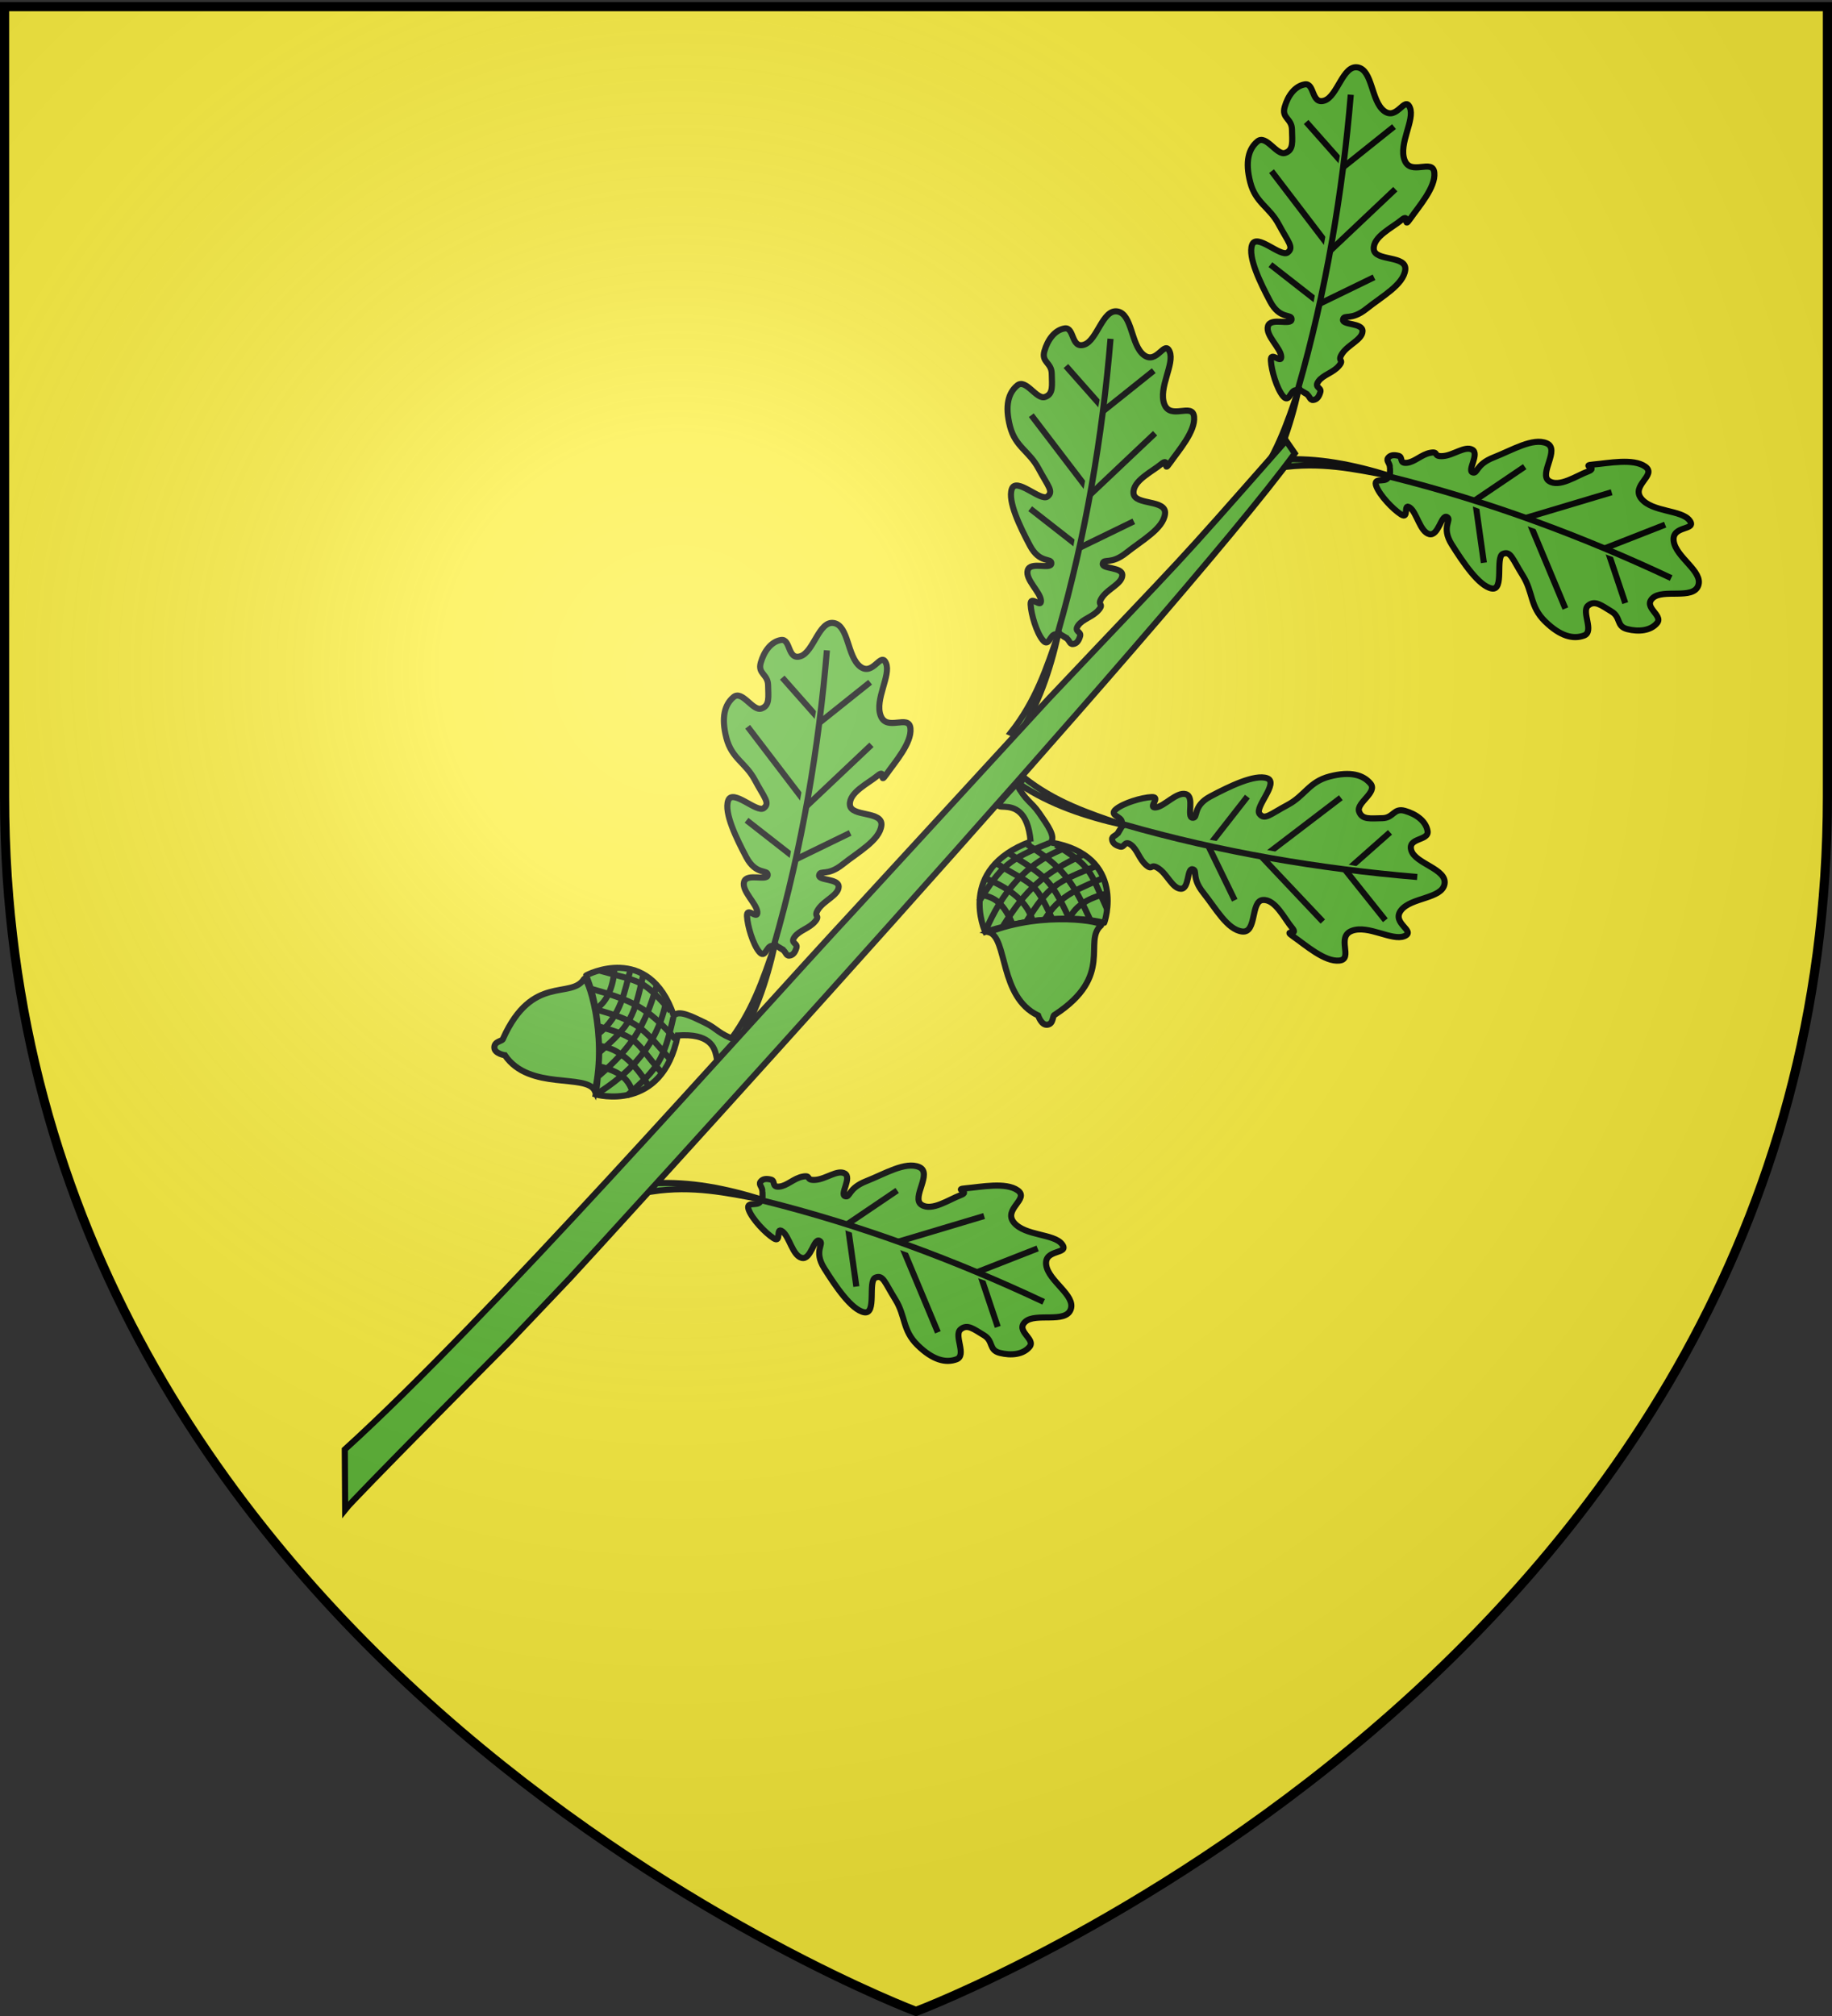 <svg xmlns="http://www.w3.org/2000/svg" xmlns:xlink="http://www.w3.org/1999/xlink" height="660" width="600" version="1.0"><rect width="100%" height="100%" fill="#333333" stroke="none"/><defs><linearGradient id="b"><stop style="stop-color:white;stop-opacity:.314" offset="0"/><stop offset=".19" style="stop-color:white;stop-opacity:.251"/><stop style="stop-color:#6b6b6b;stop-opacity:.125" offset=".6"/><stop style="stop-color:black;stop-opacity:.125" offset="1"/></linearGradient><linearGradient id="a"><stop offset="0" style="stop-color:#fd0000;stop-opacity:1"/><stop style="stop-color:#e77275;stop-opacity:.659" offset=".5"/><stop style="stop-color:black;stop-opacity:.323" offset="1"/></linearGradient><radialGradient xlink:href="#b" id="c" gradientUnits="userSpaceOnUse" gradientTransform="matrix(1.353 0 0 1.349 -77.63 -85.747)" cx="221.445" cy="226.331" fx="221.445" fy="226.331" r="300"/></defs><g style="display:inline"><path style="fill:#fcef3c;fill-opacity:1;fill-rule:evenodd;stroke:none;stroke-width:1px;stroke-linecap:butt;stroke-linejoin:miter;stroke-opacity:1" d="M300 658.5s298.5-112.32 298.5-397.772V2.176H1.5v258.552C1.5 546.18 300 658.5 300 658.5z"/><g style="fill:#5ab532;fill-opacity:1;stroke:#000;stroke-width:3.916;stroke-miterlimit:4;stroke-dasharray:none;stroke-opacity:1"><path style="fill:#5ab532;fill-opacity:1;fill-rule:evenodd;stroke:#000;stroke-width:3.916;stroke-linecap:butt;stroke-linejoin:miter;stroke-miterlimit:4;stroke-dasharray:none;stroke-opacity:1" d="M2513.489 841.28c3.136.784 3.57 3.652 5.79 2.813 2.221-.839 3.059-3.061 3.091-6.168.033-3.107-4.748-1.461-2.959-6.26 1.79-4.797 7.569-7.6 10.115-12.931 2.547-5.332-2.15-2.022.072-8.395 2.221-6.372 10.112-11.842 8.814-17.095-1.297-5.252-13.706-.273-14.006-3.916-.3-3.644 5.226-.372 12.807-10.657 7.582-10.285 18.876-20.965 17.52-30.484-1.357-9.52-20.293-.031-22.947-7.594-2.653-7.563 7.918-16.372 12.333-22.657 4.414-6.285 2.197 6.206 5.325-2.483 3.129-8.69 10.532-23.475 7.189-32.274-3.344-8.8-14.076 6.154-20.563-2.925-6.488-9.078-.174-26.633-5.388-33.39-5.214-6.755-5.717 10.423-15.469 6.366-9.752-4.058-13.863-23.472-23.54-22.595-9.675.877-7.677 21.282-15.163 26.104-7.487 4.821-8.895-9.469-14.781-6.818-5.886 2.652-8.652 9.86-8.765 17.423-.113 7.562 6.32 5.75 8.312 12.826 1.993 7.076 4.533 12.225-.34 15.478-4.874 3.252-14.947-8.47-19.153-2.468-4.206 6.002-4.428 14.503 2.33 26.475 6.757 11.972 15.996 12.083 24.702 21.413 8.705 9.33 13.413 11.635 10.12 15.906-3.295 4.27-22.627-7.14-23.296 1.178-.67 8.317 11.402 22.167 20.617 32.09 9.214 9.924 15.563 3.682 16.24 7.603.678 3.922-13.453 1.952-13.531 8.084-.079 6.132 11.347 11.277 13.219 16.443 1.871 5.166-7.66-1.859-5.733 4.221 1.926 6.08 8.366 16.507 13.437 20.1 5.07 3.591 3.445-4.379 6.846-5.731 3.4-1.353 3.618-.464 6.755.319z" transform="matrix(.493 .132 -.132 .493 -872.061 -435.833)"/><path style="fill:#5ab532;fill-opacity:1;fill-rule:evenodd;stroke:#000;stroke-width:3.916;stroke-linecap:butt;stroke-linejoin:miter;stroke-miterlimit:4;stroke-dasharray:none;stroke-opacity:1" d="M2508.484 840.383c-1.588 23.016-2.778 45.238-13.095 69.048l5.158.794c7.408-22.487 8.863-45.768 7.937-69.842z" transform="matrix(.493 .132 -.132 .493 -872.061 -435.833)"/><g style="fill:#5ab532;fill-opacity:1;stroke:#000;stroke-width:3.916;stroke-miterlimit:4;stroke-dasharray:none;stroke-opacity:1"><path d="m2351.927 739.097 50.12 38.692 29.612-48.075M2420.461 691.168l-23.927 32.46-31.308-20.748M2433.079 787.849l-29.052 25.187-37.27-15.822" style="fill:#5ab532;fill-opacity:1;fill-rule:evenodd;stroke:#000;stroke-width:3.916;stroke-linecap:butt;stroke-linejoin:miter;stroke-miterlimit:4;stroke-dasharray:none;stroke-opacity:1" transform="matrix(.493 .132 -.132 .493 -817.078 -436.894)"/><path style="fill:#5ab532;fill-opacity:1;fill-rule:evenodd;stroke:#000;stroke-width:3.916;stroke-linecap:butt;stroke-linejoin:miter;stroke-miterlimit:4;stroke-dasharray:none;stroke-opacity:1" d="M2404.493 869.302c1.184-64.564-5.042-129.349-16.116-190.717" transform="matrix(.493 .132 -.132 .493 -817.078 -436.894)"/></g></g><path style="fill:#5ab532;fill-opacity:1;fill-rule:evenodd;stroke:#000;stroke-width:2;stroke-linecap:butt;stroke-linejoin:miter;stroke-miterlimit:4;stroke-dasharray:none;stroke-opacity:1" d="M221.97 338.997c-5.133 25.56-26.868 19.306-26.868 19.306s3.84-22.138-3.154-38.938c-.014-.108 20.536-10.95 28.739 13.18 1.56-1.983 5.602.074 10.014 2.188 4.412 2.114 4.38 3.681 10.655 5.877-13.172 16.958 1.541-3.154-19.386-1.613z"/><path style="fill:none;fill-opacity:1;fill-rule:evenodd;stroke:#000;stroke-width:2;stroke-linecap:butt;stroke-linejoin:miter;stroke-miterlimit:4;stroke-dasharray:none;stroke-opacity:1" d="M193.025 323.549c13.884 3.891 18.952 6.107 28.142 16.633M195.12 330.458c13.884 3.891 15.098 5.761 24.288 16.287M195.871 335.978c13.884 3.891 11.62 4.657 20.81 15.183M196.205 342.415c8.87.833 14.538 10.415 16.222 13.096M195.973 349.044c9.21 2.125 10.113 5.798 11.508 8.917M196.299 317.735c13.884 3.891 14.184 2.77 23.373 13.297"/><path style="fill:none;fill-opacity:1;fill-rule:evenodd;stroke:#000;stroke-width:2;stroke-linecap:butt;stroke-linejoin:miter;stroke-miterlimit:4;stroke-dasharray:none;stroke-opacity:1" d="M218.246 327.39c-2.737 14.556-11.83 23.89-22.828 30.77M215.114 322.433c-3.892 13.883-8.426 20.56-18.953 29.75M210.709 319.022c-3.183 13.953-3.87 16.288-14.397 25.477M206.43 317.704c-1.79 6.04-2.826 15.027-10.765 20.964M201.253 317.175c-.327 5.06-1.945 10.459-6.09 13.123"/><path style="fill:#5ab532;fill-opacity:1;fill-rule:evenodd;stroke:#000;stroke-width:2;stroke-linecap:butt;stroke-linejoin:miter;stroke-miterlimit:4;stroke-dasharray:none;stroke-opacity:1" d="M165.36 345.474s-3.384-.532-3.455-2.47c-.083-2.253 2.767-2.004 2.864-3.007 9.563-21.272 22.284-12.73 26.498-19.493 1-1.604 7.74 17.858 3.565 36.641-2.72-5.846-21.468.081-29.472-11.671z"/><path d="M220.535 333.059c-3.182 13.952-4.784 16.528-15.31 25.717" style="fill:none;fill-opacity:1;fill-rule:evenodd;stroke:#000;stroke-width:2;stroke-linecap:butt;stroke-linejoin:miter;stroke-miterlimit:4;stroke-dasharray:none;stroke-opacity:1"/><g style="fill:#5ab532;fill-opacity:1;stroke:#000;stroke-width:3.916;stroke-miterlimit:4;stroke-dasharray:none;stroke-opacity:1"><path style="fill:#5ab532;fill-opacity:1;fill-rule:evenodd;stroke:#000;stroke-width:3.916;stroke-linecap:butt;stroke-linejoin:miter;stroke-miterlimit:4;stroke-dasharray:none;stroke-opacity:1" d="M2513.489 841.28c3.136.784 3.57 3.652 5.79 2.813 2.221-.839 3.059-3.061 3.091-6.168.033-3.107-4.748-1.461-2.959-6.26 1.79-4.797 7.569-7.6 10.115-12.931 2.547-5.332-2.15-2.022.072-8.395 2.221-6.372 10.112-11.842 8.814-17.095-1.297-5.252-13.706-.273-14.006-3.916-.3-3.644 5.226-.372 12.807-10.657 7.582-10.285 18.876-20.965 17.52-30.484-1.357-9.52-20.293-.031-22.947-7.594-2.653-7.563 7.918-16.372 12.333-22.657 4.414-6.285 2.197 6.206 5.325-2.483 3.129-8.69 10.532-23.475 7.189-32.274-3.344-8.8-14.076 6.154-20.563-2.925-6.488-9.078-.174-26.633-5.388-33.39-5.214-6.755-5.717 10.423-15.469 6.366-9.752-4.058-13.863-23.472-23.54-22.595-9.675.877-7.677 21.282-15.163 26.104-7.487 4.821-8.895-9.469-14.781-6.818-5.886 2.652-8.652 9.86-8.765 17.423-.113 7.562 6.32 5.75 8.312 12.826 1.993 7.076 4.533 12.225-.34 15.478-4.874 3.252-14.947-8.47-19.153-2.468-4.206 6.002-4.428 14.503 2.33 26.475 6.757 11.972 15.996 12.083 24.702 21.413 8.705 9.33 13.413 11.635 10.12 15.906-3.295 4.27-22.627-7.14-23.296 1.178-.67 8.317 11.402 22.167 20.617 32.09 9.214 9.924 15.563 3.682 16.24 7.603.678 3.922-13.453 1.952-13.531 8.084-.079 6.132 11.347 11.277 13.219 16.443 1.871 5.166-7.66-1.859-5.733 4.221 1.926 6.08 8.366 16.507 13.437 20.1 5.07 3.591 3.445-4.379 6.846-5.731 3.4-1.353 3.618-.464 6.755.319z" transform="matrix(-.132 .493 -.493 -.132 1112.906 -855.765)"/><path style="fill:#5ab532;fill-opacity:1;fill-rule:evenodd;stroke:#000;stroke-width:3.916;stroke-linecap:butt;stroke-linejoin:miter;stroke-miterlimit:4;stroke-dasharray:none;stroke-opacity:1" d="M2508.484 840.383c-1.588 23.016-2.778 45.238-13.095 69.048l5.158.794c7.408-22.487 8.863-45.768 7.937-69.842z" transform="matrix(-.132 .493 -.493 -.132 1112.906 -855.765)"/><g style="fill:#5ab532;fill-opacity:1;stroke:#000;stroke-width:3.916;stroke-miterlimit:4;stroke-dasharray:none;stroke-opacity:1"><path d="m2351.927 739.097 50.12 38.692 29.612-48.075M2420.461 691.168l-23.927 32.46-31.308-20.748M2433.079 787.849l-29.052 25.187-37.27-15.822" style="fill:#5ab532;fill-opacity:1;fill-rule:evenodd;stroke:#000;stroke-width:3.916;stroke-linecap:butt;stroke-linejoin:miter;stroke-miterlimit:4;stroke-dasharray:none;stroke-opacity:1" transform="matrix(-.132 .493 -.493 -.132 1113.967 -800.784)"/><path style="fill:#5ab532;fill-opacity:1;fill-rule:evenodd;stroke:#000;stroke-width:3.916;stroke-linecap:butt;stroke-linejoin:miter;stroke-miterlimit:4;stroke-dasharray:none;stroke-opacity:1" d="M2404.493 869.302c1.184-64.564-5.042-129.349-16.116-190.717" transform="matrix(-.132 .493 -.493 -.132 1113.967 -800.784)"/></g></g><g style="fill:#5ab532;fill-opacity:1;stroke:#000;stroke-width:3.916;stroke-miterlimit:4;stroke-dasharray:none;stroke-opacity:1"><path style="fill:#5ab532;fill-opacity:1;fill-rule:evenodd;stroke:#000;stroke-width:3.916;stroke-linecap:butt;stroke-linejoin:miter;stroke-miterlimit:4;stroke-dasharray:none;stroke-opacity:1" d="M2513.489 841.28c3.136.784 3.57 3.652 5.79 2.813 2.221-.839 3.059-3.061 3.091-6.168.033-3.107-4.748-1.461-2.959-6.26 1.79-4.797 7.569-7.6 10.115-12.931 2.547-5.332-2.15-2.022.072-8.395 2.221-6.372 10.112-11.842 8.814-17.095-1.297-5.252-13.706-.273-14.006-3.916-.3-3.644 5.226-.372 12.807-10.657 7.582-10.285 18.876-20.965 17.52-30.484-1.357-9.52-20.293-.031-22.947-7.594-2.653-7.563 7.918-16.372 12.333-22.657 4.414-6.285 2.197 6.206 5.325-2.483 3.129-8.69 10.532-23.475 7.189-32.274-3.344-8.8-14.076 6.154-20.563-2.925-6.488-9.078-.174-26.633-5.388-33.39-5.214-6.755-5.717 10.423-15.469 6.366-9.752-4.058-13.863-23.472-23.54-22.595-9.675.877-7.677 21.282-15.163 26.104-7.487 4.821-8.895-9.469-14.781-6.818-5.886 2.652-8.652 9.86-8.765 17.423-.113 7.562 6.32 5.75 8.312 12.826 1.993 7.076 4.533 12.225-.34 15.478-4.874 3.252-14.947-8.47-19.153-2.468-4.206 6.002-4.428 14.503 2.33 26.475 6.757 11.972 15.996 12.083 24.702 21.413 8.705 9.33 13.413 11.635 10.12 15.906-3.295 4.27-22.627-7.14-23.296 1.178-.67 8.317 11.402 22.167 20.617 32.09 9.214 9.924 15.563 3.682 16.24 7.603.678 3.922-13.453 1.952-13.531 8.084-.079 6.132 11.347 11.277 13.219 16.443 1.871 5.166-7.66-1.859-5.733 4.221 1.926 6.08 8.366 16.507 13.437 20.1 5.07 3.591 3.445-4.379 6.846-5.731 3.4-1.353 3.618-.464 6.755.319z" transform="matrix(.493 .132 -.132 .493 -779.167 -537.835)"/><path style="fill:#5ab532;fill-opacity:1;fill-rule:evenodd;stroke:#000;stroke-width:3.916;stroke-linecap:butt;stroke-linejoin:miter;stroke-miterlimit:4;stroke-dasharray:none;stroke-opacity:1" d="M2508.484 840.383c-1.588 23.016-2.778 45.238-13.095 69.048l5.158.794c7.408-22.487 8.863-45.768 7.937-69.842z" transform="matrix(.493 .132 -.132 .493 -779.167 -537.835)"/><g style="fill:#5ab532;fill-opacity:1;stroke:#000;stroke-width:3.916;stroke-miterlimit:4;stroke-dasharray:none;stroke-opacity:1"><path d="m2351.927 739.097 50.12 38.692 29.612-48.075M2420.461 691.168l-23.927 32.46-31.308-20.748M2433.079 787.849l-29.052 25.187-37.27-15.822" style="fill:#5ab532;fill-opacity:1;fill-rule:evenodd;stroke:#000;stroke-width:3.916;stroke-linecap:butt;stroke-linejoin:miter;stroke-miterlimit:4;stroke-dasharray:none;stroke-opacity:1" transform="matrix(.493 .132 -.132 .493 -724.184 -538.895)"/><path style="fill:#5ab532;fill-opacity:1;fill-rule:evenodd;stroke:#000;stroke-width:3.916;stroke-linecap:butt;stroke-linejoin:miter;stroke-miterlimit:4;stroke-dasharray:none;stroke-opacity:1" d="M2404.493 869.302c1.184-64.564-5.042-129.349-16.116-190.717" transform="matrix(.493 .132 -.132 .493 -724.184 -538.895)"/></g></g><g style="fill:#5ab532;fill-opacity:1;stroke:#000;stroke-width:3.916;stroke-miterlimit:4;stroke-dasharray:none;stroke-opacity:1"><path style="fill:#5ab532;fill-opacity:1;fill-rule:evenodd;stroke:#000;stroke-width:3.916;stroke-linecap:butt;stroke-linejoin:miter;stroke-miterlimit:4;stroke-dasharray:none;stroke-opacity:1" d="M2513.489 841.28c3.136.784 3.57 3.652 5.79 2.813 2.221-.839 3.059-3.061 3.091-6.168.033-3.107-4.748-1.461-2.959-6.26 1.79-4.797 7.569-7.6 10.115-12.931 2.547-5.332-2.15-2.022.072-8.395 2.221-6.372 10.112-11.842 8.814-17.095-1.297-5.252-13.706-.273-14.006-3.916-.3-3.644 5.226-.372 12.807-10.657 7.582-10.285 18.876-20.965 17.52-30.484-1.357-9.52-20.293-.031-22.947-7.594-2.653-7.563 7.918-16.372 12.333-22.657 4.414-6.285 2.197 6.206 5.325-2.483 3.129-8.69 10.532-23.475 7.189-32.274-3.344-8.8-14.076 6.154-20.563-2.925-6.488-9.078-.174-26.633-5.388-33.39-5.214-6.755-5.717 10.423-15.469 6.366-9.752-4.058-13.863-23.472-23.54-22.595-9.675.877-7.677 21.282-15.163 26.104-7.487 4.821-8.895-9.469-14.781-6.818-5.886 2.652-8.652 9.86-8.765 17.423-.113 7.562 6.32 5.75 8.312 12.826 1.993 7.076 4.533 12.225-.34 15.478-4.874 3.252-14.947-8.47-19.153-2.468-4.206 6.002-4.428 14.503 2.33 26.475 6.757 11.972 15.996 12.083 24.702 21.413 8.705 9.33 13.413 11.635 10.12 15.906-3.295 4.27-22.627-7.14-23.296 1.178-.67 8.317 11.402 22.167 20.617 32.09 9.214 9.924 15.563 3.682 16.24 7.603.678 3.922-13.453 1.952-13.531 8.084-.079 6.132 11.347 11.277 13.219 16.443 1.871 5.166-7.66-1.859-5.733 4.221 1.926 6.08 8.366 16.507 13.437 20.1 5.07 3.591 3.445-4.379 6.846-5.731 3.4-1.353 3.618-.464 6.755.319z" transform="matrix(.493 .132 -.132 .493 -700.486 -617.737)"/><path style="fill:#5ab532;fill-opacity:1;fill-rule:evenodd;stroke:#000;stroke-width:3.916;stroke-linecap:butt;stroke-linejoin:miter;stroke-miterlimit:4;stroke-dasharray:none;stroke-opacity:1" d="M2508.484 840.383c-1.588 23.016-2.778 45.238-13.095 69.048l5.158.794c7.408-22.487 8.863-45.768 7.937-69.842z" transform="matrix(.493 .132 -.132 .493 -700.486 -617.737)"/><g style="fill:#5ab532;fill-opacity:1;stroke:#000;stroke-width:3.916;stroke-miterlimit:4;stroke-dasharray:none;stroke-opacity:1"><path d="m2351.927 739.097 50.12 38.692 29.612-48.075M2420.461 691.168l-23.927 32.46-31.308-20.748M2433.079 787.849l-29.052 25.187-37.27-15.822" style="fill:#5ab532;fill-opacity:1;fill-rule:evenodd;stroke:#000;stroke-width:3.916;stroke-linecap:butt;stroke-linejoin:miter;stroke-miterlimit:4;stroke-dasharray:none;stroke-opacity:1" transform="matrix(.493 .132 -.132 .493 -645.503 -618.797)"/><path style="fill:#5ab532;fill-opacity:1;fill-rule:evenodd;stroke:#000;stroke-width:3.916;stroke-linecap:butt;stroke-linejoin:miter;stroke-miterlimit:4;stroke-dasharray:none;stroke-opacity:1" d="M2404.493 869.302c1.184-64.564-5.042-129.349-16.116-190.717" transform="matrix(.493 .132 -.132 .493 -645.503 -618.797)"/></g></g><g style="fill:#5ab532;fill-opacity:1;stroke:#000;stroke-width:3.916;stroke-miterlimit:4;stroke-dasharray:none;stroke-opacity:1"><path style="fill:#5ab532;fill-opacity:1;fill-rule:evenodd;stroke:#000;stroke-width:3.916;stroke-linecap:butt;stroke-linejoin:miter;stroke-miterlimit:4;stroke-dasharray:none;stroke-opacity:1" d="M2513.489 841.28c3.136.784 3.57 3.652 5.79 2.813 2.221-.839 3.059-3.061 3.091-6.168.033-3.107-4.748-1.461-2.959-6.26 1.79-4.797 7.569-7.6 10.115-12.931 2.547-5.332-2.15-2.022.072-8.395 2.221-6.372 10.112-11.842 8.814-17.095-1.297-5.252-13.706-.273-14.006-3.916-.3-3.644 5.226-.372 12.807-10.657 7.582-10.285 18.876-20.965 17.52-30.484-1.357-9.52-20.293-.031-22.947-7.594-2.653-7.563 7.918-16.372 12.333-22.657 4.414-6.285 2.197 6.206 5.325-2.483 3.129-8.69 10.532-23.475 7.189-32.274-3.344-8.8-14.076 6.154-20.563-2.925-6.488-9.078-.174-26.633-5.388-33.39-5.214-6.755-5.717 10.423-15.469 6.366-9.752-4.058-13.863-23.472-23.54-22.595-9.675.877-7.677 21.282-15.163 26.104-7.487 4.821-8.895-9.469-14.781-6.818-5.886 2.652-8.652 9.86-8.765 17.423-.113 7.562 6.32 5.75 8.312 12.826 1.993 7.076 4.533 12.225-.34 15.478-4.874 3.252-14.947-8.47-19.153-2.468-4.206 6.002-4.428 14.503 2.33 26.475 6.757 11.972 15.996 12.083 24.702 21.413 8.705 9.33 13.413 11.635 10.12 15.906-3.295 4.27-22.627-7.14-23.296 1.178-.67 8.317 11.402 22.167 20.617 32.09 9.214 9.924 15.563 3.682 16.24 7.603.678 3.922-13.453 1.952-13.531 8.084-.079 6.132 11.347 11.277 13.219 16.443 1.871 5.166-7.66-1.859-5.733 4.221 1.926 6.08 8.366 16.507 13.437 20.1 5.07 3.591 3.445-4.379 6.846-5.731 3.4-1.353 3.618-.464 6.755.319z" transform="matrix(.132 -.493 -.493 -.132 332.67 1740.321)"/><path style="fill:#5ab532;fill-opacity:1;fill-rule:evenodd;stroke:#000;stroke-width:3.916;stroke-linecap:butt;stroke-linejoin:miter;stroke-miterlimit:4;stroke-dasharray:none;stroke-opacity:1" d="M2508.484 840.383c-1.588 23.016-2.778 45.238-13.095 69.048l5.158.794c7.408-22.487 8.863-45.768 7.937-69.842z" transform="matrix(.132 -.493 -.493 -.132 332.67 1740.321)"/><g style="fill:#5ab532;fill-opacity:1;stroke:#000;stroke-width:3.916;stroke-miterlimit:4;stroke-dasharray:none;stroke-opacity:1"><path d="m2351.927 739.097 50.12 38.692 29.612-48.075M2420.461 691.168l-23.927 32.46-31.308-20.748M2433.079 787.849l-29.052 25.187-37.27-15.822" style="fill:#5ab532;fill-opacity:1;fill-rule:evenodd;stroke:#000;stroke-width:3.916;stroke-linecap:butt;stroke-linejoin:miter;stroke-miterlimit:4;stroke-dasharray:none;stroke-opacity:1" transform="matrix(.132 -.493 -.493 -.132 361.08 1693.236)"/><path style="fill:#5ab532;fill-opacity:1;fill-rule:evenodd;stroke:#000;stroke-width:3.916;stroke-linecap:butt;stroke-linejoin:miter;stroke-miterlimit:4;stroke-dasharray:none;stroke-opacity:1" d="M2404.493 869.302c1.184-64.564-5.042-129.349-16.116-190.717" transform="matrix(.132 -.493 -.493 -.132 361.08 1693.236)"/></g></g><path style="fill:#5ab532;fill-opacity:1;fill-rule:evenodd;stroke:#000;stroke-width:2;stroke-linecap:butt;stroke-linejoin:miter;stroke-miterlimit:4;stroke-dasharray:none;stroke-opacity:1" d="M337.543 275.533c-24.444 9.068-14.866 29.557-14.866 29.557s21.265-7.255 38.953-2.976c.11-.003 7.604-21.996-17.514-26.323 1.715-1.852-.95-5.521-3.728-9.548-2.778-4.027-4.32-3.751-7.471-9.605-14.69 15.663 2.874-2.015 4.626 18.895z"/><path style="fill:none;fill-opacity:1;fill-rule:evenodd;stroke:#000;stroke-width:2;stroke-linecap:butt;stroke-linejoin:miter;stroke-miterlimit:4;stroke-dasharray:none;stroke-opacity:1" d="M357.33 301.704c-6.016-13.104-8.998-17.763-20.832-25.192M350.177 300.716c-6.015-13.104-8.052-14.011-19.886-21.44M344.608 300.838c-6.016-13.104-6.418-10.748-18.252-18.178M338.197 301.515c-2.21-8.63-12.561-12.73-15.473-13.973M331.686 302.781c-3.54-8.764-7.309-9.081-10.607-9.971M362.56 297.562c-6.016-13.104-4.956-13.576-16.79-21.006"/><path style="fill:none;fill-opacity:1;fill-rule:evenodd;stroke:#000;stroke-width:2;stroke-linecap:butt;stroke-linejoin:miter;stroke-miterlimit:4;stroke-dasharray:none;stroke-opacity:1" d="M349.59 277.395c-13.95 4.981-21.747 15.421-26.821 27.36M354.976 279.714c-13.104 6.015-18.99 11.538-26.42 23.372M359.034 283.53c-13.283 5.326-15.482 6.371-22.912 18.205M361.005 287.55c-5.685 2.714-14.4 5.142-19.022 13.912M362.338 292.581c-4.946 1.114-10.027 3.557-12.01 8.068"/><path style="fill:#5ab532;fill-opacity:1;fill-rule:evenodd;stroke:#000;stroke-width:2;stroke-linecap:butt;stroke-linejoin:miter;stroke-miterlimit:4;stroke-dasharray:none;stroke-opacity:1" d="M340.001 332.457s1.055 3.26 2.98 3.027c2.238-.27 1.546-3.046 2.522-3.3 19.515-12.772 9.088-24 15.109-29.22 1.427-1.238-18.85-4.85-36.749 2.211 6.2 1.771 3.278 21.216 16.138 27.282z"/><path d="M343.632 276.021c-13.283 5.326-15.576 7.31-23.006 19.145" style="fill:none;fill-opacity:1;fill-rule:evenodd;stroke:#000;stroke-width:2;stroke-linecap:butt;stroke-linejoin:miter;stroke-miterlimit:4;stroke-dasharray:none;stroke-opacity:1"/><g style="fill:#5ab532;fill-opacity:1;stroke:#000;stroke-width:3.916;stroke-miterlimit:4;stroke-dasharray:none;stroke-opacity:1"><path style="fill:#5ab532;fill-opacity:1;fill-rule:evenodd;stroke:#000;stroke-width:3.916;stroke-linecap:butt;stroke-linejoin:miter;stroke-miterlimit:4;stroke-dasharray:none;stroke-opacity:1" d="M2513.489 841.28c3.136.784 3.57 3.652 5.79 2.813 2.221-.839 3.059-3.061 3.091-6.168.033-3.107-4.748-1.461-2.959-6.26 1.79-4.797 7.569-7.6 10.115-12.931 2.547-5.332-2.15-2.022.072-8.395 2.221-6.372 10.112-11.842 8.814-17.095-1.297-5.252-13.706-.273-14.006-3.916-.3-3.644 5.226-.372 12.807-10.657 7.582-10.285 18.876-20.965 17.52-30.484-1.357-9.52-20.293-.031-22.947-7.594-2.653-7.563 7.918-16.372 12.333-22.657 4.414-6.285 2.197 6.206 5.325-2.483 3.129-8.69 10.532-23.475 7.189-32.274-3.344-8.8-14.076 6.154-20.563-2.925-6.488-9.078-.174-26.633-5.388-33.39-5.214-6.755-5.717 10.423-15.469 6.366-9.752-4.058-13.863-23.472-23.54-22.595-9.675.877-7.677 21.282-15.163 26.104-7.487 4.821-8.895-9.469-14.781-6.818-5.886 2.652-8.652 9.86-8.765 17.423-.113 7.562 6.32 5.75 8.312 12.826 1.993 7.076 4.533 12.225-.34 15.478-4.874 3.252-14.947-8.47-19.153-2.468-4.206 6.002-4.428 14.503 2.33 26.475 6.757 11.972 15.996 12.083 24.702 21.413 8.705 9.33 13.413 11.635 10.12 15.906-3.295 4.27-22.627-7.14-23.296 1.178-.67 8.317 11.402 22.167 20.617 32.09 9.214 9.924 15.563 3.682 16.24 7.603.678 3.922-13.453 1.952-13.531 8.084-.079 6.132 11.347 11.277 13.219 16.443 1.871 5.166-7.66-1.859-5.733 4.221 1.926 6.08 8.366 16.507 13.437 20.1 5.07 3.591 3.445-4.379 6.846-5.731 3.4-1.353 3.618-.464 6.755.319z" transform="matrix(.132 -.493 -.493 -.132 538.19 1503.37)"/><path style="fill:#5ab532;fill-opacity:1;fill-rule:evenodd;stroke:#000;stroke-width:3.916;stroke-linecap:butt;stroke-linejoin:miter;stroke-miterlimit:4;stroke-dasharray:none;stroke-opacity:1" d="M2508.484 840.383c-1.588 23.016-2.778 45.238-13.095 69.048l5.158.794c7.408-22.487 8.863-45.768 7.937-69.842z" transform="matrix(.132 -.493 -.493 -.132 538.19 1503.37)"/><g style="fill:#5ab532;fill-opacity:1;stroke:#000;stroke-width:3.916;stroke-miterlimit:4;stroke-dasharray:none;stroke-opacity:1"><path d="m2351.927 739.097 50.12 38.692 29.612-48.075M2420.461 691.168l-23.927 32.46-31.308-20.748M2433.079 787.849l-29.052 25.187-37.27-15.822" style="fill:#5ab532;fill-opacity:1;fill-rule:evenodd;stroke:#000;stroke-width:3.916;stroke-linecap:butt;stroke-linejoin:miter;stroke-miterlimit:4;stroke-dasharray:none;stroke-opacity:1" transform="matrix(.132 -.493 -.493 -.132 566.6 1456.285)"/><path style="fill:#5ab532;fill-opacity:1;fill-rule:evenodd;stroke:#000;stroke-width:3.916;stroke-linecap:butt;stroke-linejoin:miter;stroke-miterlimit:4;stroke-dasharray:none;stroke-opacity:1" d="M2404.493 869.302c1.184-64.564-5.042-129.349-16.116-190.717" transform="matrix(.132 -.493 -.493 -.132 566.6 1456.285)"/></g></g><g style="fill:#5ab532;fill-opacity:1;stroke:#000;stroke-width:.979;stroke-miterlimit:4;stroke-dasharray:none;stroke-opacity:1"><g style="fill:#5ab532;fill-opacity:1;stroke:#000;stroke-width:.979;stroke-miterlimit:4;stroke-dasharray:none;stroke-opacity:1"><path style="fill:#5ab532;fill-opacity:1;fill-rule:evenodd;stroke:#000;stroke-width:.979;stroke-linecap:butt;stroke-linejoin:miter;stroke-miterlimit:4;stroke-dasharray:none;stroke-opacity:1" d="M411.884 105.316c-30.49-16.475-23.155-12.848-49.823-26.059l1.603-1.884c29.514 11.373 155.826 76.94 157.835 78.058 1.004.559 11.503 6.246 12.341 6.72 1.676.95 30.685 17.565 32.756 18.447l-9.289 2.552c-26.055-16.785-80.73-43.88-104.946-56.683l-40.477-21.15z" transform="matrix(-.529 1.973 -1.973 -.529 769.094 -528.15)"/></g></g></g><path d="M300 658.5s298.5-112.32 298.5-397.772V2.176H1.5v258.552C1.5 546.18 300 658.5 300 658.5z" style="opacity:1;fill:url(#c);fill-opacity:1;fill-rule:evenodd;stroke:none;stroke-width:1px;stroke-linecap:butt;stroke-linejoin:miter;stroke-opacity:1"/><path d="M300 658.5S1.5 546.18 1.5 260.728V2.176h597v258.552C598.5 546.18 300 658.5 300 658.5z" style="opacity:1;fill:none;fill-opacity:1;fill-rule:evenodd;stroke:#000;stroke-width:3;stroke-linecap:butt;stroke-linejoin:miter;stroke-miterlimit:4;stroke-dasharray:none;stroke-opacity:1"/></svg>